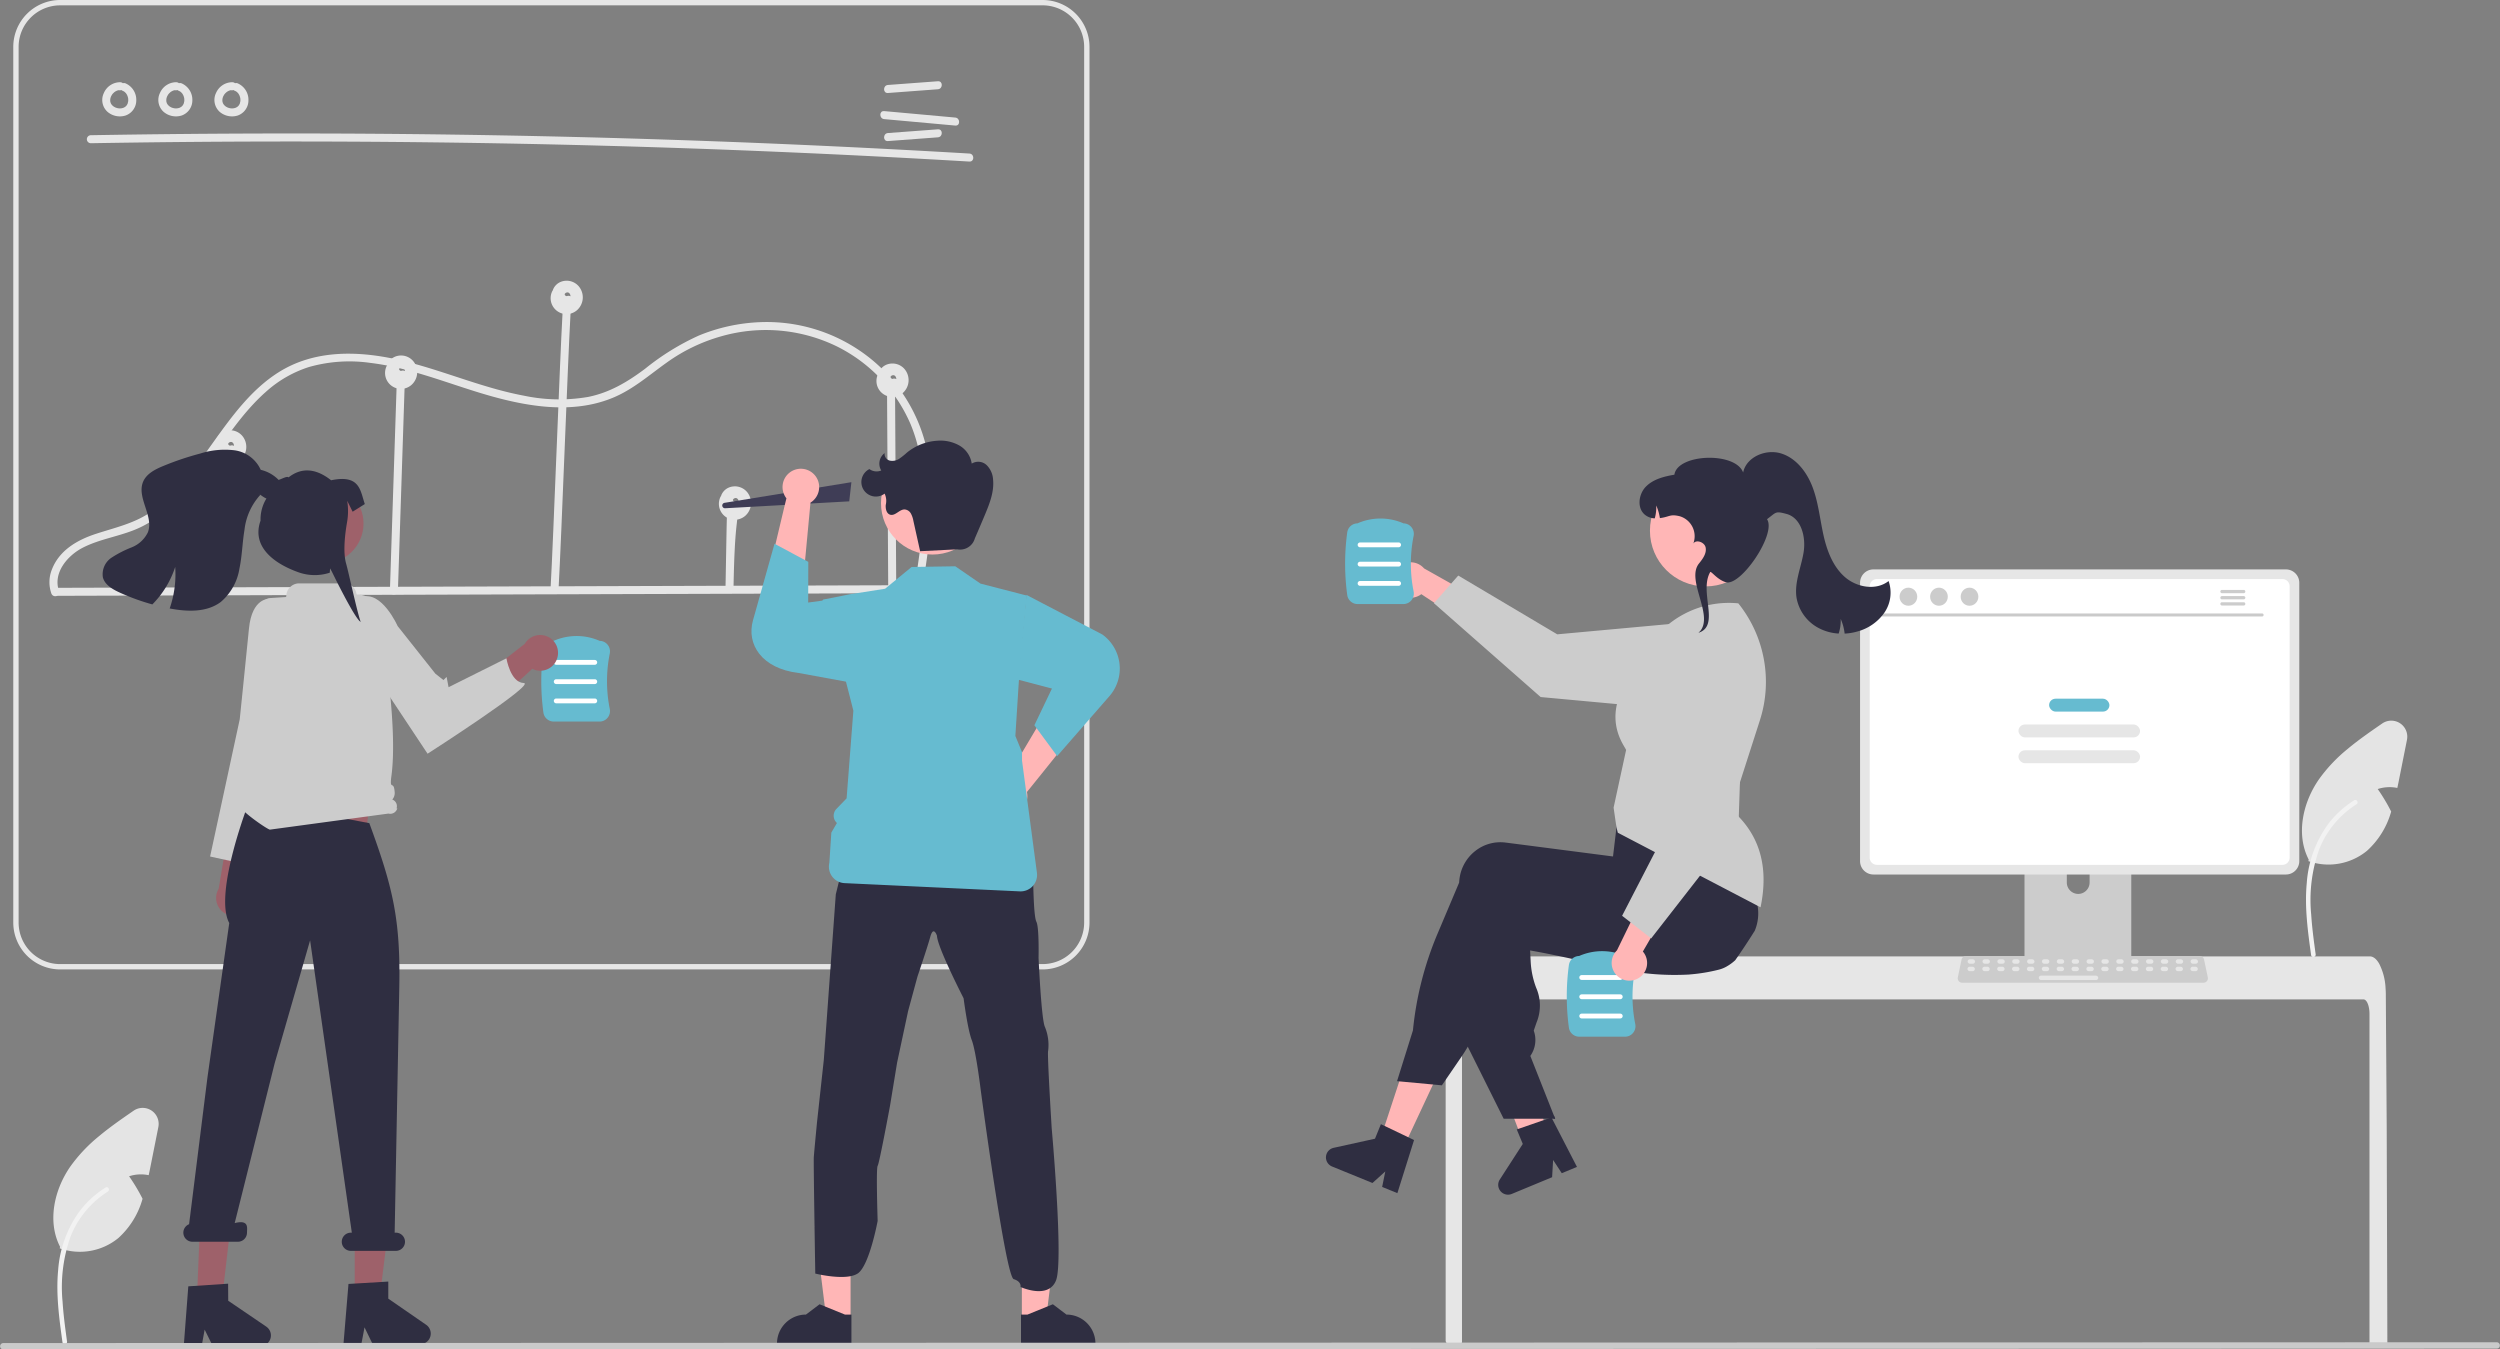 <svg xmlns="http://www.w3.org/2000/svg" width="506.867" height="273.592" viewBox="0 0 506.867 273.592">
  <rect x="0" y="0" width="506.867" height="273.592" fill="#808080" stroke="none"/>
  <g id="undraw_team_collaboration_re_ow29_1_" data-name="undraw_team_collaboration_re_ow29 (1)" transform="translate(0 0)">
    <path id="Tracé_341" data-name="Tracé 341" d="M173.2,616.079l-1.581,7.932c-.119.606-.244,1.224-.379,1.835a7.735,7.735,0,0,0-3.974.222,37.087,37.087,0,0,1,2.729,4.564,16.8,16.8,0,0,1-4.906,7.959,12.3,12.3,0,0,1-11.885,2.09l.07-.314c-2.631-5.106-1.2-11.544,2.068-16.26a31.614,31.614,0,0,1,5.875-6.21c2.209-1.841,4.6-3.492,6.963-5.122a3.243,3.243,0,0,1,5.019,3.3Z" transform="translate(-141.092 -387.583)" fill="#e4e4e4"/>
    <path id="a4b268fa-75d0-4ac1-9d87-14bdca948464-2189" d="M154.461,673.379c-.665-4.848-1.35-9.757-.883-14.656a23.051,23.051,0,0,1,4.445-12.086,20.105,20.105,0,0,1,5.158-4.674c.516-.325.99.492.477.816a19.113,19.113,0,0,0-7.56,9.122,30.6,30.6,0,0,0-1.624,13.2c.172,2.689.535,5.36.9,8.03a.487.487,0,0,1-.33.581.475.475,0,0,1-.582-.33Z" transform="translate(-141.789 -401.194)" fill="#f2f2f2"/>
    <path id="Tracé_342" data-name="Tracé 342" d="M165.222,249.31q34.791-.6,69.59-.174t69.564,1.908q19.511.827,39.006,1.982c1.044.062,1.041-1.563,0-1.624q-34.736-2.055-69.522-3.076t-69.583-.995q-19.529.013-39.055.354a.813.813,0,0,0,0,1.624Z" transform="translate(-146.839 -220.27)" fill="#e6e6e6"/>
    <path id="Tracé_343" data-name="Tracé 343" d="M463.761,230.158,473.9,229.4c1.036-.077,1.044-1.7,0-1.624l-10.142.755C462.725,228.611,462.717,230.236,463.761,230.158Z" transform="translate(-283.736 -211.303)" fill="#e6e6e6"/>
    <path id="Tracé_344" data-name="Tracé 344" d="M463.761,248.158,473.9,247.4c1.036-.077,1.044-1.7,0-1.624l-10.142.755C462.725,246.611,462.717,248.236,463.761,248.158Z" transform="translate(-283.736 -219.557)" fill="#e6e6e6"/>
    <path id="Tracé_345" data-name="Tracé 345" d="M462.354,240.576l14.42,1.31c1.041.095,1.034-1.53,0-1.624l-14.42-1.31C461.313,238.857,461.32,240.482,462.354,240.576Z" transform="translate(-283.092 -216.426)" fill="#e6e6e6"/>
    <path id="Tracé_346" data-name="Tracé 346" d="M173.877,228.141a3.593,3.593,0,0,0-3.321,2.169,3.234,3.234,0,0,0,.744,3.842,3.845,3.845,0,0,0,3.643.74,3.25,3.25,0,0,0,2.178-3.055,3.632,3.632,0,0,0-2.262-3.5.815.815,0,0,0-1,.567.835.835,0,0,0,.567,1c.142.055-.129-.07,0,0,.054.03.11.056.163.088s.089.056.133.085c.152.1-.074-.073.023.016s.167.152.244.238c.029.032.142.122.054.059-.067-.048-.026-.037,0,0s.04.058.06.087a2.9,2.9,0,0,1,.172.3c.012.024.023.048.035.072.023.044.056.056,0,0s-.019-.049,0,0c.012.034.025.067.037.1a3.129,3.129,0,0,1,.1.334c.012.052.021.1.032.157.036.187-.005-.116,0,.023.007.116.016.23.014.346q0,.08-.007.159c0,.026,0,.053-.007.079-.008.127-.009-.047.009-.059a1.5,1.5,0,0,0-.073.334c-.015.05-.032.1-.048.15-.057.174.053-.095-.007.024a2.976,2.976,0,0,1-.166.3c-.026.04-.126.131-.045.068s-.046.049-.075.08-.075.077-.115.113a.922.922,0,0,1-.081.07c-.005,0,.136-.094.06-.046-.1.062-.188.127-.29.181-.012.006-.142.066-.141.069-.006-.022.167-.061.049-.022l-.074.026a2.649,2.649,0,0,1-.33.088c-.026.005-.053.008-.078.014-.084.022.08-.013.085-.01a.708.708,0,0,0-.185.016,3.03,3.03,0,0,1-.346,0l-.08-.006c-.062,0-.107-.048-.025,0,.064.037.058.01,0,0l-.079-.014a3.149,3.149,0,0,1-.338-.083c-.06-.018-.118-.039-.177-.06a.474.474,0,0,1-.075-.029c0-.007.152.073.072.029-.1-.055-.206-.1-.305-.16-.053-.032-.1-.067-.155-.1a.5.5,0,0,1-.064-.046c0-.007.126.108.061.046-.082-.079-.171-.149-.249-.233l-.053-.058-.017-.02q-.066-.081,0,0c.043.013.041.06,0,0l-.045-.065a1.7,1.7,0,0,1-.168-.3s.07.2.02.046c-.01-.028-.02-.056-.03-.085q-.028-.084-.049-.171c-.014-.057-.021-.116-.035-.173-.024-.1.014.075.01.071s-.008-.1-.009-.116c-.007-.127.008-.251.01-.378,0-.1-.008.076-.01.071a.276.276,0,0,1,.015-.086c.015-.067.028-.134.046-.2s.044-.15.071-.224c.01-.028.022-.055.032-.083.034-.1-.068.123-.012.031.077-.127.135-.263.217-.388.019-.03.138-.195.075-.111s.064-.074.088-.1c.1-.111.217-.2.32-.308.061-.063-.043.031-.049.035.032-.023.063-.047.1-.069q.085-.058.173-.11c.067-.039.142-.068.207-.109s-.058.021-.061.023a.606.606,0,0,1,.109-.041c.063-.022.336-.14.394-.1,0,0-.208.017-.042.006.039,0,.078-.006.117-.008.079,0,.158,0,.238,0a.818.818,0,0,0,.812-.812.83.83,0,0,0-.812-.812Z" transform="translate(-149.491 -211.47)" fill="#e6e6e6"/>
    <path id="Tracé_347" data-name="Tracé 347" d="M194.877,228.141a3.593,3.593,0,0,0-3.321,2.169,3.235,3.235,0,0,0,.744,3.842,3.845,3.845,0,0,0,3.643.74,3.25,3.25,0,0,0,2.178-3.055,3.632,3.632,0,0,0-2.262-3.5.815.815,0,0,0-1,.567.835.835,0,0,0,.567,1c.142.055-.129-.07,0,0,.054.03.11.056.163.088s.089.056.133.085c.152.1-.074-.073.023.016s.167.152.244.238c.029.032.142.122.054.059-.067-.048-.026-.037,0,0s.04.058.06.087a2.89,2.89,0,0,1,.172.3c.012.024.023.048.035.072.023.044.056.056,0,0s-.019-.049,0,0c.012.034.025.067.037.1a3.133,3.133,0,0,1,.1.334c.012.052.021.1.032.157.036.187-.005-.116,0,.023.007.116.016.23.014.346q0,.08-.007.159c0,.026,0,.053-.007.079-.008.127-.009-.047.009-.059a1.5,1.5,0,0,0-.073.334c-.015.05-.032.1-.048.15-.057.174.053-.095-.007.024a2.978,2.978,0,0,1-.166.3c-.026.04-.126.131-.045.068s-.046.049-.075.08-.075.077-.115.113a.924.924,0,0,1-.081.07c-.005,0,.136-.094.06-.046-.1.062-.188.127-.29.181-.012.006-.142.066-.141.069-.006-.022.167-.061.049-.022l-.074.026a2.649,2.649,0,0,1-.33.088c-.026.005-.053.008-.078.014-.084.022.08-.013.085-.01a.708.708,0,0,0-.185.016,3.029,3.029,0,0,1-.346,0l-.08-.006c-.062,0-.107-.048-.025,0,.064.037.058.01,0,0l-.079-.014a3.15,3.15,0,0,1-.338-.083c-.06-.018-.118-.039-.177-.06a.473.473,0,0,1-.075-.029c0-.007.152.073.072.029-.1-.055-.206-.1-.305-.16-.053-.032-.1-.067-.155-.1a.5.5,0,0,1-.064-.046c0-.007.126.108.061.046-.082-.079-.171-.149-.249-.233l-.053-.058-.017-.02q-.066-.081,0,0c.043.013.041.06,0,0l-.045-.065a1.7,1.7,0,0,1-.168-.3s.07.2.02.046c-.01-.028-.02-.056-.03-.085q-.028-.084-.049-.171c-.014-.057-.021-.116-.035-.173-.024-.1.014.075.01.071s-.008-.1-.009-.116c-.006-.127.008-.251.01-.378,0-.1-.008.076-.01.071a.275.275,0,0,1,.015-.086c.015-.067.028-.134.046-.2s.044-.15.071-.224c.01-.028.022-.055.032-.083.034-.1-.068.123-.012.031.077-.127.135-.263.217-.388.019-.03.138-.195.075-.111s.064-.074.088-.1c.1-.111.217-.2.32-.308.061-.063-.043.031-.049.035.032-.023.063-.047.1-.069q.085-.058.173-.11c.067-.039.142-.068.207-.109s-.058.021-.061.023a.606.606,0,0,1,.109-.041c.063-.022.336-.14.394-.1,0,0-.208.017-.042.006.039,0,.078-.006.117-.008.079,0,.158,0,.238,0a.818.818,0,0,0,.812-.812.83.83,0,0,0-.812-.812Z" transform="translate(-159.121 -211.47)" fill="#e6e6e6"/>
    <path id="Tracé_348" data-name="Tracé 348" d="M215.877,228.141a3.593,3.593,0,0,0-3.321,2.169,3.235,3.235,0,0,0,.744,3.842,3.845,3.845,0,0,0,3.643.74,3.25,3.25,0,0,0,2.178-3.055,3.632,3.632,0,0,0-2.262-3.5.815.815,0,0,0-1,.567.835.835,0,0,0,.567,1c.142.055-.129-.07,0,0,.054.03.11.056.163.088s.089.056.133.085c.152.1-.074-.073.023.016s.167.152.244.238c.029.032.142.122.054.059-.067-.048-.026-.037,0,0s.04.058.06.087a2.9,2.9,0,0,1,.172.3c.012.024.023.048.035.072.023.044.056.056,0,0s-.019-.049,0,0c.012.034.025.067.037.1a3.133,3.133,0,0,1,.1.334c.012.052.021.1.032.157.036.187-.005-.116,0,.023.007.116.016.23.014.346q0,.08-.007.159c0,.026,0,.053-.007.079-.008.127-.009-.047.009-.059a1.5,1.5,0,0,0-.073.334c-.015.05-.032.1-.048.15-.056.174.053-.095-.007.024a2.975,2.975,0,0,1-.166.3c-.026.04-.126.131-.045.068s-.046.049-.075.08-.075.077-.115.113a.922.922,0,0,1-.081.07c-.005,0,.136-.094.06-.046-.1.062-.188.127-.29.181-.012.006-.142.066-.141.069-.006-.022.167-.061.049-.022l-.074.026a2.648,2.648,0,0,1-.33.088c-.026.005-.053.008-.078.014-.084.022.08-.013.085-.01a.709.709,0,0,0-.185.016,3.029,3.029,0,0,1-.346,0l-.08-.006c-.062,0-.107-.048-.025,0,.064.037.058.01,0,0l-.079-.014a3.149,3.149,0,0,1-.338-.083c-.06-.018-.118-.039-.177-.06a.473.473,0,0,1-.075-.029c0-.007.152.073.072.029-.1-.055-.206-.1-.305-.16-.053-.032-.1-.067-.155-.1a.5.5,0,0,1-.064-.046c0-.007.126.108.061.046-.082-.079-.171-.149-.249-.233l-.053-.058-.017-.02q-.066-.081,0,0c.043.013.041.06,0,0l-.045-.065a1.7,1.7,0,0,1-.168-.3s.07.2.02.046c-.01-.028-.02-.056-.03-.085q-.028-.084-.049-.171c-.014-.057-.021-.116-.035-.173-.024-.1.014.075.01.071s-.008-.1-.009-.116c-.007-.127.008-.251.01-.378,0-.1-.008.076-.01.071a.276.276,0,0,1,.015-.086c.015-.067.028-.134.046-.2s.044-.15.071-.224c.01-.028.022-.055.032-.083.034-.1-.068.123-.012.031.077-.127.135-.263.217-.388.019-.03.138-.195.075-.111s.064-.074.088-.1c.1-.111.217-.2.32-.308.061-.063-.043.031-.049.035.032-.023.063-.047.1-.069q.085-.058.173-.11c.067-.039.142-.068.207-.109s-.058.021-.061.023a.605.605,0,0,1,.109-.041c.063-.022.336-.14.394-.1,0,0-.208.017-.042.006.039,0,.078-.006.117-.008.079,0,.158,0,.238,0a.818.818,0,0,0,.812-.812.83.83,0,0,0-.812-.812Z" transform="translate(-168.75 -211.47)" fill="#e6e6e6"/>
    <path id="Tracé_349" data-name="Tracé 349" d="M345.6,393.9h-199.2a9.511,9.511,0,0,1-9.5-9.5V206.853a9.512,9.512,0,0,1,9.5-9.5H345.6a9.512,9.512,0,0,1,9.5,9.5V384.4A9.511,9.511,0,0,1,345.6,393.9Zm-199.2-195.463a8.428,8.428,0,0,0-8.418,8.418V384.4a8.428,8.428,0,0,0,8.418,8.418H345.6a8.428,8.428,0,0,0,8.418-8.418V206.853a8.428,8.428,0,0,0-8.418-8.418Z" transform="translate(-134.208 -197.352)" fill="#e6e6e6"/>
    <path id="Tracé_350" data-name="Tracé 350" d="M153.166,418.621l70.052-.213,69.695-.212,39.315-.12a.813.813,0,0,0,0-1.624l-70.052.213-69.695.212-39.315.12a.813.813,0,0,0,0,1.624Z" transform="translate(-141.31 -297.821)" fill="#e6e6e6"/>
    <path id="Tracé_351" data-name="Tracé 351" d="M217.725,395.7l.433-25.576a.813.813,0,0,0-1.624,0L216.1,395.7A.813.813,0,0,0,217.725,395.7Z" transform="translate(-170.529 -276.217)" fill="#e6e6e6"/>
    <path id="Tracé_352" data-name="Tracé 352" d="M279.56,382.868l1.056-32.148.3-9.185c.034-1.046-1.59-1.044-1.624,0l-1.056,32.148-.3,9.185C277.9,383.914,279.525,383.912,279.56,382.868Z" transform="translate(-198.883 -263.108)" fill="#e6e6e6"/>
    <path id="Tracé_353" data-name="Tracé 353" d="M340.527,313.391c-.637,11.387-1.815,44.973-2.452,56.359-.058,1.044,1.566,1.041,1.624,0,.637-11.387,1.815-44.973,2.452-56.359C342.209,312.346,340.585,312.35,340.527,313.391Z" transform="translate(-226.46 -250.203)" fill="#e6e6e6"/>
    <path id="Tracé_354" data-name="Tracé 354" d="M403.807,390.694l-.2,10.944a.813.813,0,0,0,1.624,0c.235-12.926.838-12.5.9-16.153a.813.813,0,0,0-1.624,0S404.042,377.768,403.807,390.694Z" transform="translate(-256.51 -282.573)" fill="#e6e6e6"/>
    <path id="Tracé_355" data-name="Tracé 355" d="M464.088,343.276l.184,30.7.053,8.792a.813.813,0,0,0,1.624,0l-.184-30.7-.053-8.792a.813.813,0,0,0-1.624,0Z" transform="translate(-284.243 -263.906)" fill="#e6e6e6"/>
    <path id="Tracé_356" data-name="Tracé 356" d="M152.415,372.532c-1.345-3.695,1.686-7.248,4.8-8.845,3.731-1.913,8.023-2.347,11.794-4.191,5.621-2.749,9.716-7.684,13.359-12.623,3.75-5.084,7.181-10.54,11.946-14.764a23.928,23.928,0,0,1,8.7-5.035,29.985,29.985,0,0,1,12.568-.844c8.673,1.056,16.713,4.638,25.082,6.915,7.89,2.147,16.583,3.354,24.328.016,3.935-1.7,7.152-4.54,10.608-7a35.355,35.355,0,0,1,11.05-5.33,32.86,32.86,0,0,1,23.5,2.07,31.535,31.535,0,0,1,14.874,15.7c3.431,8.2,2.984,17.357,1.864,25.984-.29,2.23-.635,4.453-.983,6.674-.16,1.023,1.4,1.463,1.566.432,1.4-8.9,2.787-18.075,1.051-27.027a32.734,32.734,0,0,0-12.091-19.7,33.593,33.593,0,0,0-22.151-6.991,36.319,36.319,0,0,0-12.169,2.706,50.324,50.324,0,0,0-10.874,6.716c-3.553,2.664-7.215,4.868-11.626,5.737a34.636,34.636,0,0,1-12.988-.269c-8.789-1.642-16.981-5.406-25.7-7.335-8.074-1.787-16.786-1.966-24.016,2.6-5.561,3.509-9.491,8.956-13.263,14.215-3.738,5.214-7.524,10.789-12.991,14.35-3.335,2.173-7.083,2.974-10.813,4.2s-7.33,3.291-8.855,7.123a6.927,6.927,0,0,0-.142,4.957c.355.975,1.925.554,1.566-.432Z" transform="translate(-140.428 -252.645)" fill="#e6e6e6"/>
    <path id="Tracé_357" data-name="Tracé 357" d="M86.169,166.9h0Z" transform="translate(-39.512 -76.534)" fill="#e6e6e6"/>
    <path id="Tracé_358" data-name="Tracé 358" d="M218.178,360.108a3.228,3.228,0,0,0-3.911-1.447,2.841,2.841,0,0,0-1.618,1.507c-.031.074-.049.151-.075.227-.035.057-.077.108-.109.168a3.226,3.226,0,0,0,5.031,3.854A3.474,3.474,0,0,0,218.178,360.108Zm-2.034,1.379C216.15,361.528,216.148,361.566,216.144,361.487Zm-.207-.47Zm-.911.366C215.013,361.365,215.012,361.361,215.025,361.383Zm.216.183C215.293,361.584,215.273,361.58,215.242,361.566Zm.1.046.021-.01a.027.027,0,0,1-.015,0h0l.017,0h0l-.01,0c.008,0,.009,0,.01,0,.1-.044.031-.023-.025-.006h0a.368.368,0,0,0-.111-.036l-.011-.006c-.031-.022-.188-.145-.042-.016-.032-.028-.063-.056-.093-.086a.427.427,0,0,1-.048-.059q-.029-.049-.056-.1l0-.018c0-.015,0-.021-.006-.03s0-.019,0-.029a.35.35,0,0,0,.021-.091l.006-.008c.023-.033.044-.07.066-.1-.118.179.046-.02.058-.045,0,0,0,0,0,0l.009,0c.036-.021.071-.045.108-.066s.218-.074.038-.022c.041-.012.08-.026.122-.037l.1-.016.059,0,.04,0c-.03,0,.1.033.142.039l.016.013c.033.024.074.046.109.069-.157-.1,0,.008.032.038s.034.037.051.056a.437.437,0,0,1,.042.057c.026.047.053.095.08.141l.008.012a.042.042,0,0,0,0,0,1.282,1.282,0,0,0,.062.221.18.18,0,0,1,0,.018c0,.041.006.082.006.124v.008A.89.89,0,0,0,215.338,361.612Z" transform="translate(-168.704 -271.231)" fill="#e6e6e6"/>
    <path id="Tracé_359" data-name="Tracé 359" d="M218.114,364.255s0,0,0,0Z" transform="translate(-171.452 -273.886)" fill="#e6e6e6"/>
    <path id="Tracé_360" data-name="Tracé 360" d="M218.113,364.255h0Z" transform="translate(-171.452 -273.885)" fill="#e6e6e6"/>
    <path id="Tracé_361" data-name="Tracé 361" d="M218.112,364.257h0Z" transform="translate(-171.45 -273.886)" fill="#e6e6e6"/>
    <path id="Tracé_362" data-name="Tracé 362" d="M86.177,166.9Z" transform="translate(-39.517 -76.533)" fill="#e6e6e6"/>
    <path id="Tracé_363" data-name="Tracé 363" d="M150.169,138.9h0Z" transform="translate(-68.859 -63.695)" fill="#e6e6e6"/>
    <path id="Tracé_364" data-name="Tracé 364" d="M282.178,332.108a3.228,3.228,0,0,0-3.911-1.447,2.841,2.841,0,0,0-1.618,1.507c-.031.074-.049.151-.075.227-.035.057-.077.108-.109.168a3.226,3.226,0,0,0,5.031,3.854A3.474,3.474,0,0,0,282.178,332.108Zm-2.034,1.379C280.15,333.528,280.148,333.566,280.144,333.487Zm-.207-.47Zm-.911.367C279.013,333.365,279.012,333.361,279.025,333.383Zm.216.183C279.293,333.584,279.273,333.58,279.241,333.566Zm.1.046.021-.01a.027.027,0,0,1-.015,0h0l.017,0h0l-.01,0c.008,0,.009,0,.01,0,.1-.044.031-.023-.025-.006h0a.37.37,0,0,0-.111-.036l-.011-.006c-.031-.022-.188-.145-.042-.016-.032-.028-.063-.056-.093-.086a.422.422,0,0,1-.048-.059q-.029-.049-.056-.1l0-.018c0-.015,0-.021-.006-.03s0-.019,0-.029a.35.35,0,0,0,.021-.091l.006-.008c.023-.033.044-.071.066-.1-.118.179.046-.02.058-.045,0,0,0,0,0,0l.009,0c.036-.022.071-.045.108-.066s.218-.074.038-.022c.041-.012.08-.026.122-.037l.1-.016.059,0,.04,0c-.03,0,.1.033.142.039l.016.013c.033.024.074.046.109.069-.157-.1,0,.008.032.038s.035.037.051.056a.435.435,0,0,1,.042.057c.026.047.053.095.08.141l.008.012s0,0,0,0a1.29,1.29,0,0,0,.062.221.179.179,0,0,1,0,.018c0,.041.006.082.006.124v.008A.889.889,0,0,0,279.338,333.612Z" transform="translate(-198.052 -258.392)" fill="#e6e6e6"/>
    <path id="Tracé_365" data-name="Tracé 365" d="M282.112,336.257h0Z" transform="translate(-200.797 -261.047)" fill="#e6e6e6"/>
    <path id="Tracé_366" data-name="Tracé 366" d="M150.177,138.9Z" transform="translate(-68.864 -63.694)" fill="#e6e6e6"/>
    <path id="Tracé_367" data-name="Tracé 367" d="M282.114,336.255s0,0,0,0Z" transform="translate(-200.799 -261.046)" fill="#e6e6e6"/>
    <path id="Tracé_368" data-name="Tracé 368" d="M282.113,336.255h0Z" transform="translate(-200.799 -261.046)" fill="#e6e6e6"/>
    <path id="Tracé_369" data-name="Tracé 369" d="M212.177,152.9Z" transform="translate(-97.294 -70.113)" fill="#e6e6e6"/>
    <path id="Tracé_370" data-name="Tracé 370" d="M344.178,304.108a3.228,3.228,0,0,0-3.911-1.447,2.841,2.841,0,0,0-1.618,1.507c-.031.074-.049.151-.075.227-.035.057-.078.108-.109.168a3.226,3.226,0,0,0,5.031,3.854A3.474,3.474,0,0,0,344.178,304.108Zm-2.034,1.379C342.15,305.528,342.148,305.566,342.144,305.487Zm-.207-.47Zm-.911.367C341.013,305.365,341.012,305.361,341.025,305.383Zm.216.183C341.293,305.584,341.273,305.58,341.241,305.566Zm.1.046.021-.01a.027.027,0,0,1-.015,0h0l.017,0h0l-.01,0c.008,0,.009,0,.01,0,.1-.044.031-.023-.025-.006h0a.369.369,0,0,0-.111-.036l-.011-.006c-.031-.022-.188-.145-.043-.016-.032-.028-.063-.056-.093-.086a.421.421,0,0,1-.048-.059q-.029-.049-.056-.1l0-.018c0-.015,0-.021-.006-.03s0-.019,0-.029a.351.351,0,0,0,.021-.091l.006-.008c.023-.033.044-.071.066-.1-.118.179.046-.02.058-.045,0,0,0,0,0,0l.009,0c.036-.022.071-.045.108-.066s.218-.074.038-.022c.041-.012.08-.026.122-.037l.1-.016.059,0,.04,0c-.03,0,.1.033.142.039l.016.013c.033.024.074.046.109.069-.157-.1,0,.008.032.038s.034.037.051.056a.437.437,0,0,1,.042.057c.026.047.053.095.08.141l.008.012a.034.034,0,0,0,0,0,1.282,1.282,0,0,0,.062.221.185.185,0,0,1,0,.018c0,.041.006.082.006.124v.008a.889.889,0,0,0-.811-.006Z" transform="translate(-226.482 -245.552)" fill="#e6e6e6"/>
    <path id="Tracé_371" data-name="Tracé 371" d="M212.169,152.9h0Z" transform="translate(-97.289 -70.115)" fill="#e6e6e6"/>
    <path id="Tracé_372" data-name="Tracé 372" d="M344.113,350.255h0Z" transform="translate(-229.229 -267.466)" fill="#e6e6e6"/>
    <path id="Tracé_373" data-name="Tracé 373" d="M344.112,350.257h0Z" transform="translate(-229.227 -267.467)" fill="#e6e6e6"/>
    <path id="Tracé_374" data-name="Tracé 374" d="M344.114,350.255s0,0,0,0Z" transform="translate(-229.229 -267.466)" fill="#e6e6e6"/>
    <path id="Tracé_375" data-name="Tracé 375" d="M407.178,381.108a3.228,3.228,0,0,0-3.911-1.447,2.841,2.841,0,0,0-1.618,1.507c-.031.074-.049.151-.075.227-.035.057-.077.108-.109.168a3.226,3.226,0,0,0,5.03,3.854,3.474,3.474,0,0,0,.683-4.308Zm-2.034,1.379C405.15,382.528,405.148,382.566,405.144,382.487Zm-.207-.47Zm-.911.367C404.013,382.365,404.012,382.361,404.025,382.383Zm.216.183C404.293,382.584,404.273,382.58,404.242,382.566Zm.1.046.021-.01a.026.026,0,0,1-.015,0h0l.017,0h0l-.01,0c.008,0,.009,0,.01,0,.1-.044.031-.023-.025-.006h0a.37.37,0,0,0-.111-.036l-.011-.006c-.031-.022-.188-.145-.042-.016-.032-.028-.063-.056-.093-.086a.43.43,0,0,1-.048-.059q-.029-.049-.056-.1l0-.018c0-.015,0-.021-.006-.03s0-.019,0-.029a.349.349,0,0,0,.021-.091l.006-.008c.023-.033.044-.071.066-.1-.118.179.046-.02.058-.045,0,0,0,0,0,0l.009,0c.036-.021.071-.045.108-.066s.218-.074.038-.022c.041-.012.08-.026.122-.037l.1-.016.06,0,.04,0c-.03,0,.1.033.142.039l.016.013c.033.024.074.046.109.069-.157-.1,0,.008.032.038s.034.037.051.056a.437.437,0,0,1,.042.057c.026.047.053.095.08.141l.007.012s0,0,0,0a1.283,1.283,0,0,0,.062.221.186.186,0,0,1,0,.018c0,.041.006.082.006.124v.008A.89.89,0,0,0,404.338,382.612Z" transform="translate(-255.371 -280.861)" fill="#e6e6e6"/>
    <path id="Tracé_376" data-name="Tracé 376" d="M275.169,121.9h0Z" transform="translate(-126.178 -55.9)" fill="#e6e6e6"/>
    <path id="Tracé_377" data-name="Tracé 377" d="M407.113,319.255h0Z" transform="translate(-258.118 -253.251)" fill="#e6e6e6"/>
    <path id="Tracé_378" data-name="Tracé 378" d="M407.112,319.257h0Z" transform="translate(-258.116 -253.252)" fill="#e6e6e6"/>
    <path id="Tracé_379" data-name="Tracé 379" d="M407.114,319.255s0,0,0,0Z" transform="translate(-258.118 -253.251)" fill="#e6e6e6"/>
    <path id="Tracé_380" data-name="Tracé 380" d="M275.177,121.9Z" transform="translate(-126.183 -55.898)" fill="#e6e6e6"/>
    <path id="Tracé_381" data-name="Tracé 381" d="M466.113,339.255h0Z" transform="translate(-285.172 -262.422)" fill="#e6e6e6"/>
    <path id="Tracé_382" data-name="Tracé 382" d="M466.178,335.108a3.228,3.228,0,0,0-3.911-1.448,2.841,2.841,0,0,0-1.618,1.507c-.031.074-.049.151-.075.227-.035.057-.078.108-.109.168a3.226,3.226,0,0,0,5.031,3.854A3.474,3.474,0,0,0,466.178,335.108Zm-2.034,1.379C464.15,336.528,464.148,336.566,464.144,336.487Zm-.207-.47Zm-.911.366C463.013,336.365,463.012,336.361,463.025,336.383Zm.216.183C463.293,336.584,463.273,336.58,463.241,336.566Zm.1.046.021-.01a.027.027,0,0,1-.015,0h0l.017,0h0l-.01,0c.008,0,.009,0,.01,0,.1-.044.031-.023-.025-.006h0a.369.369,0,0,0-.111-.036l-.011-.006c-.031-.022-.188-.145-.042-.016-.032-.028-.063-.056-.093-.086a.43.43,0,0,1-.048-.059q-.029-.049-.056-.1l0-.018c0-.015,0-.021-.006-.03s0-.019,0-.029a.35.35,0,0,0,.021-.091l.006-.008c.023-.033.044-.07.066-.1-.118.179.046-.02.058-.045,0,0,0,0,0,0l.009,0c.036-.021.071-.045.108-.066s.218-.074.038-.022c.041-.012.08-.026.122-.037l.1-.016.06,0,.04,0c-.03,0,.1.033.142.039l.016.013c.033.024.074.046.109.069-.157-.1,0,.008.032.038s.034.037.051.056a.434.434,0,0,1,.042.057c.026.047.053.095.08.141l.008.012a.04.04,0,0,0,0,0,1.279,1.279,0,0,0,.062.221.167.167,0,0,1,0,.018c0,.041.006.082.006.124v.008A.89.89,0,0,0,463.338,336.612Z" transform="translate(-282.425 -259.767)" fill="#e6e6e6"/>
    <path id="Tracé_383" data-name="Tracé 383" d="M334.169,141.9h0Z" transform="translate(-153.233 -65.071)" fill="#e6e6e6"/>
    <path id="Tracé_384" data-name="Tracé 384" d="M334.177,141.9Z" transform="translate(-153.237 -65.069)" fill="#e6e6e6"/>
    <path id="Tracé_385" data-name="Tracé 385" d="M466.114,339.255s0,0,0,0Z" transform="translate(-285.173 -262.422)" fill="#e6e6e6"/>
    <path id="Tracé_386" data-name="Tracé 386" d="M466.112,339.257h0Z" transform="translate(-285.171 -262.423)" fill="#e6e6e6"/>
    <path id="Tracé_387" data-name="Tracé 387" d="M428.12,381.791l-25.176,1.4a.555.555,0,0,1-.12-1.1l25.732-4.187Z" transform="translate(-255.938 -280.143)" fill="#3f3d56"/>
    <path id="Tracé_388" data-name="Tracé 388" d="M506.23,475.084l9.487-15.961,7.012,3.312s-12.083,15.091-12.468,15.525a3.713,3.713,0,1,1-4.032-2.876Z" transform="translate(-302.053 -317.387)" fill="#ffb6b6"/>
    <path id="Tracé_389" data-name="Tracé 389" d="M514.849,420.126l15.37,8.019a8.509,8.509,0,0,1,1.44,12.5l-10.6,12.155-4.616-6.255,3.558-7.439-6.889-1.817Z" transform="translate(-306.726 -299.505)" fill="#66bbd0"/>
    <path id="Tracé_390" data-name="Tracé 390" d="M427.386,379.747l-1.731,18.487-7.755.013s4.449-18.813,4.611-19.37a3.713,3.713,0,1,1,4.875.871Z" transform="translate(-263.064 -277.839)" fill="#ffb6b6"/>
    <path id="Tracé_391" data-name="Tracé 391" d="M440.721,430.431l-17.849-3.273c-7.516-.9-10.6-5.849-9.244-10.673l4.364-15.523,6.852,3.673-.026,8.246,9.591-1.311Z" transform="translate(-260.963 -290.717)" fill="#66bbd0"/>
    <path id="Tracé_392" data-name="Tracé 392" d="M312.367,477.96H307.46l-2.335-18.93h7.243Z" transform="translate(-139.915 -210.489)" fill="#ffb6b6"/>
    <path id="Tracé_393" data-name="Tracé 393" d="M437.973,693.892H422.881V693.7a5.874,5.874,0,0,1,5.874-5.874h0l2.757-2.091,5.144,2.092h1.317Z" transform="translate(-265.348 -421.3)" fill="#2f2e41"/>
    <path id="Tracé_394" data-name="Tracé 394" d="M382.635,477.96h4.908l2.335-18.93h-7.243Z" transform="translate(-175.457 -210.489)" fill="#ffb6b6"/>
    <path id="Tracé_395" data-name="Tracé 395" d="M514.251,693.892h15.092V693.7a5.874,5.874,0,0,0-5.874-5.874h0l-2.757-2.091-5.143,2.092H514.25Z" transform="translate(-307.246 -421.3)" fill="#2f2e41"/>
    <path id="Tracé_396" data-name="Tracé 396" d="M436.653,578.072c.072-1.08.649-7.054.649-7.054l1.38-12.669,2.433-33.582,2.169-8.827,10.735,4.182,8.71-4.176,10.353,3.31,8.061,3.023s.014,1.294.076,2.857c.083,2.046.228,4.555.573,5.208.576,1.153.431,7.34.431,7.34s.573,12.589,1.294,13.97a9.587,9.587,0,0,1,.649,4.831c-.217.576.721,15.7.721,15.7s2.409,26.755.9,30.789-7.223,1.392-7.223,1.392.276-1.077-1.38-1.584-6.7-38.444-6.7-38.444-.939-7.779-1.8-10.008-1.657-8.493-1.657-8.493-5.328-10.367-5.4-12.672c0,0-.7-2.157-1.356.217s-2.6,8.061-2.6,8.061l-1.895,6.985-2.229,10.436-1.443,8.786s-2.16,11.661-2.505,12.165,0,11.157,0,11.157-1.67,9.073-4.031,10.657-8.614.025-8.614.025S436.58,579.152,436.653,578.072Z" transform="translate(-271.659 -343.441)" fill="#2f2e41"/>
    <path id="Tracé_397" data-name="Tracé 397" d="M445.686,438.683l-1.372,17.769-2.061,2.133a1.987,1.987,0,0,0,.1,2.862h0l-1.135,1.947-.4,6.135a3.334,3.334,0,0,0,3.086,4.109l35.536,1.67a3.334,3.334,0,0,0,3.462-3.77l-3.022-22.748v-1.7L478.53,443.8l.7-11,1.617-17.466-9.4-2.428-5.1-3.507-8.855.141-5.373,4.413-7.164,1.122-5.418,1.077-.69,1.5,1.38-.3,5,19.514Z" transform="translate(-272.668 -294.586)" fill="#66bbd0"/>
    <circle id="Ellipse_62" data-name="Ellipse 62" cx="10.432" cy="10.432" r="10.432" transform="translate(178.62 91.568)" fill="#ffb6b6"/>
    <path id="Tracé_398" data-name="Tracé 398" d="M466.365,384.762l7.537-.384a3.109,3.109,0,0,0,3.576-2.218c.7-1.619,1.394-3.237,2.073-4.863.939-2.249,1.862-4.624,1.622-7.049a4.486,4.486,0,0,0-1.3-2.941,2.49,2.49,0,0,0-3.027-.307,5.118,5.118,0,0,0-2.54-3.689,7.843,7.843,0,0,0-4.474-.948,10.8,10.8,0,0,0-6.149,2.423,13.347,13.347,0,0,1-1.569,1.243,2.463,2.463,0,0,1-1.914.354,1.386,1.386,0,0,1-1.017-1.51,2.666,2.666,0,0,0-.682,3.519,2.46,2.46,0,0,1-2.4-.284,2.939,2.939,0,1,0,3.082,4.975,3.453,3.453,0,0,1,.227,2.3c-.06.785.151,1.761.908,1.977,1.023.293,1.852-1.084,2.916-1.07a1.6,1.6,0,0,1,1.269.818,4.724,4.724,0,0,1,.508,1.483l1.362,6.131" transform="translate(-279.829 -273.004)" fill="#2f2e41"/>
    <path id="Tracé_399" data-name="Tracé 399" d="M860.562,567.119c0-1.615-.542-2.926-1.208-2.929H677.781c-.669,0-1.208,1.314-1.211,2.929v66.5a.6.6,0,0,1-.545.6q-.731.07-1.462.131c-.012,0-.024,0-.036,0-.265.024-.53.042-.8.063h0q-.2-.378-.4-.763a.606.606,0,0,1-.069-.28v-70.05c0-.446.018-.9.048-1.338a17.135,17.135,0,0,1,.226-1.814c.509-2.8,1.661-4.7,2.969-4.7H860.634a1.412,1.412,0,0,1,.555.117,2.161,2.161,0,0,1,.684.479,4.237,4.237,0,0,1,.672.919,12.1,12.1,0,0,1,1.269,4.8c0,.018,0,.036,0,.054.042.488.063.986.06,1.483l.042,6.458.027,3.852.081,12.085.03,4.292.133,44.06h0a.6.6,0,0,1-.6.6h-2.423a.6.6,0,0,1-.6-.6Z" transform="translate(-380.157 -361.565)" fill="#e6e6e6"/>
    <path id="Tracé_400" data-name="Tracé 400" d="M910.615,499.652H891.051a1.044,1.044,0,0,0-1.042,1.045V531.6h21.652V500.7a1.044,1.044,0,0,0-1.045-1.045ZM900.9,517.213a2.321,2.321,0,0,1-2.31-2.31v-3.565a2.31,2.31,0,0,1,4.621,0V514.9A2.321,2.321,0,0,1,900.9,517.213Z" transform="translate(-479.55 -335.972)" fill="#ccc"/>
    <path id="Tracé_401" data-name="Tracé 401" d="M889.884,556.837v2.982a.584.584,0,0,0,.583.583h20.621a.586.586,0,0,0,.583-.583v-2.982Z" transform="translate(-479.493 -362.194)" fill="#3f3d56"/>
    <path id="Tracé_402" data-name="Tracé 402" d="M914.779,410.571H831.148a2.715,2.715,0,0,0-2.711,2.711v56.435a2.713,2.713,0,0,0,2.711,2.71h83.632a2.713,2.713,0,0,0,2.71-2.71V413.281a2.715,2.715,0,0,0-2.71-2.71Z" transform="translate(-451.316 -295.124)" fill="#e6e6e6"/>
    <path id="Tracé_403" data-name="Tracé 403" d="M915.741,414.186H833.506a1.453,1.453,0,0,0-1.45,1.453v55.036a1.452,1.452,0,0,0,1.449,1.45h82.235a1.452,1.452,0,0,0,1.45-1.45V415.639a1.453,1.453,0,0,0-1.449-1.453Z" transform="translate(-452.976 -296.782)" fill="#fff"/>
    <path id="Tracé_404" data-name="Tracé 404" d="M914.833,560.759H865.908a.9.9,0,0,1-.881-1.085l.759-3.606a.9.9,0,0,1,.88-.715h47.407a.9.9,0,0,1,.881.715l.759,3.606a.9.9,0,0,1-.881,1.085Z" transform="translate(-468.086 -361.514)" fill="#ccc"/>
    <rect id="Rectangle_87" data-name="Rectangle 87" width="1.507" height="0.904" rx="0.452" transform="translate(398.928 194.489)" fill="#e6e6e6"/>
    <rect id="Rectangle_88" data-name="Rectangle 88" width="1.507" height="0.904" rx="0.452" transform="translate(401.942 194.489)" fill="#e6e6e6"/>
    <rect id="Rectangle_89" data-name="Rectangle 89" width="1.507" height="0.904" rx="0.452" transform="translate(404.956 194.489)" fill="#e6e6e6"/>
    <rect id="Rectangle_90" data-name="Rectangle 90" width="1.507" height="0.904" rx="0.452" transform="translate(407.969 194.489)" fill="#e6e6e6"/>
    <rect id="Rectangle_91" data-name="Rectangle 91" width="1.507" height="0.904" rx="0.452" transform="translate(410.983 194.489)" fill="#e6e6e6"/>
    <rect id="Rectangle_92" data-name="Rectangle 92" width="1.507" height="0.904" rx="0.452" transform="translate(413.997 194.489)" fill="#e6e6e6"/>
    <rect id="Rectangle_93" data-name="Rectangle 93" width="1.507" height="0.904" rx="0.452" transform="translate(417.01 194.489)" fill="#e6e6e6"/>
    <rect id="Rectangle_94" data-name="Rectangle 94" width="1.507" height="0.904" rx="0.452" transform="translate(420.024 194.489)" fill="#e6e6e6"/>
    <rect id="Rectangle_95" data-name="Rectangle 95" width="1.507" height="0.904" rx="0.452" transform="translate(423.038 194.489)" fill="#e6e6e6"/>
    <rect id="Rectangle_96" data-name="Rectangle 96" width="1.507" height="0.904" rx="0.452" transform="translate(426.052 194.489)" fill="#e6e6e6"/>
    <rect id="Rectangle_97" data-name="Rectangle 97" width="1.507" height="0.904" rx="0.452" transform="translate(429.065 194.489)" fill="#e6e6e6"/>
    <rect id="Rectangle_98" data-name="Rectangle 98" width="1.507" height="0.904" rx="0.452" transform="translate(432.079 194.489)" fill="#e6e6e6"/>
    <rect id="Rectangle_99" data-name="Rectangle 99" width="1.507" height="0.904" rx="0.452" transform="translate(435.093 194.489)" fill="#e6e6e6"/>
    <rect id="Rectangle_100" data-name="Rectangle 100" width="1.507" height="0.904" rx="0.452" transform="translate(438.106 194.489)" fill="#e6e6e6"/>
    <rect id="Rectangle_101" data-name="Rectangle 101" width="1.507" height="0.904" rx="0.452" transform="translate(441.12 194.489)" fill="#e6e6e6"/>
    <rect id="Rectangle_102" data-name="Rectangle 102" width="1.507" height="0.904" rx="0.452" transform="translate(444.134 194.489)" fill="#e6e6e6"/>
    <rect id="Rectangle_103" data-name="Rectangle 103" width="1.507" height="0.904" rx="0.452" transform="translate(398.893 195.996)" fill="#e6e6e6"/>
    <rect id="Rectangle_104" data-name="Rectangle 104" width="1.507" height="0.904" rx="0.452" transform="translate(401.906 195.996)" fill="#e6e6e6"/>
    <rect id="Rectangle_105" data-name="Rectangle 105" width="1.507" height="0.904" rx="0.452" transform="translate(404.92 195.996)" fill="#e6e6e6"/>
    <rect id="Rectangle_106" data-name="Rectangle 106" width="1.507" height="0.904" rx="0.452" transform="translate(407.934 195.996)" fill="#e6e6e6"/>
    <rect id="Rectangle_107" data-name="Rectangle 107" width="1.507" height="0.904" rx="0.452" transform="translate(410.947 195.996)" fill="#e6e6e6"/>
    <rect id="Rectangle_108" data-name="Rectangle 108" width="1.507" height="0.904" rx="0.452" transform="translate(413.961 195.996)" fill="#e6e6e6"/>
    <rect id="Rectangle_109" data-name="Rectangle 109" width="1.507" height="0.904" rx="0.452" transform="translate(416.975 195.996)" fill="#e6e6e6"/>
    <rect id="Rectangle_110" data-name="Rectangle 110" width="1.507" height="0.904" rx="0.452" transform="translate(419.989 195.996)" fill="#e6e6e6"/>
    <rect id="Rectangle_111" data-name="Rectangle 111" width="1.507" height="0.904" rx="0.452" transform="translate(423.002 195.996)" fill="#e6e6e6"/>
    <rect id="Rectangle_112" data-name="Rectangle 112" width="1.507" height="0.904" rx="0.452" transform="translate(426.016 195.996)" fill="#e6e6e6"/>
    <rect id="Rectangle_113" data-name="Rectangle 113" width="1.507" height="0.904" rx="0.452" transform="translate(429.03 195.996)" fill="#e6e6e6"/>
    <rect id="Rectangle_114" data-name="Rectangle 114" width="1.507" height="0.904" rx="0.452" transform="translate(432.043 195.996)" fill="#e6e6e6"/>
    <rect id="Rectangle_115" data-name="Rectangle 115" width="1.507" height="0.904" rx="0.452" transform="translate(435.057 195.996)" fill="#e6e6e6"/>
    <rect id="Rectangle_116" data-name="Rectangle 116" width="1.507" height="0.904" rx="0.452" transform="translate(438.071 195.996)" fill="#e6e6e6"/>
    <rect id="Rectangle_117" data-name="Rectangle 117" width="1.507" height="0.904" rx="0.452" transform="translate(441.084 195.996)" fill="#e6e6e6"/>
    <rect id="Rectangle_118" data-name="Rectangle 118" width="1.507" height="0.904" rx="0.452" transform="translate(444.098 195.996)" fill="#e6e6e6"/>
    <rect id="Rectangle_119" data-name="Rectangle 119" width="12.055" height="0.904" rx="0.452" transform="translate(413.358 197.804)" fill="#e6e6e6"/>
    <path id="Tracé_405" data-name="Tracé 405" d="M913.553,427.673H836.606a.306.306,0,1,1,0-.612h76.947a.306.306,0,1,1,0,.612Z" transform="translate(-454.922 -302.685)" fill="#cacaca"/>
    <ellipse id="Ellipse_63" data-name="Ellipse 63" cx="1.793" cy="1.833" rx="1.793" ry="1.833" transform="translate(385.129 119.147)" fill="#ccc"/>
    <ellipse id="Ellipse_64" data-name="Ellipse 64" cx="1.793" cy="1.833" rx="1.793" ry="1.833" transform="translate(391.324 119.147)" fill="#ccc"/>
    <ellipse id="Ellipse_65" data-name="Ellipse 65" cx="1.793" cy="1.833" rx="1.793" ry="1.833" transform="translate(397.519 119.147)" fill="#ccc"/>
    <path id="Tracé_406" data-name="Tracé 406" d="M968.08,418.243h-4.4a.333.333,0,1,0,0,.666h4.4a.333.333,0,1,0,0-.666Z" transform="translate(-513.179 -298.642)" fill="#ccc"/>
    <path id="Tracé_407" data-name="Tracé 407" d="M968.08,420.553h-4.4a.333.333,0,1,0,0,.666h4.4a.333.333,0,1,0,0-.666Z" transform="translate(-513.179 -299.701)" fill="#ccc"/>
    <path id="Tracé_408" data-name="Tracé 408" d="M968.08,422.86h-4.4a.333.333,0,1,0,0,.666h4.4a.333.333,0,1,0,0-.666Z" transform="translate(-513.179 -300.759)" fill="#ccc"/>
    <rect id="Rectangle_120" data-name="Rectangle 120" width="12.23" height="2.615" rx="1.308" transform="translate(415.448 141.659)" fill="#66bbd0"/>
    <rect id="Rectangle_121" data-name="Rectangle 121" width="24.653" height="2.615" rx="1.308" transform="translate(409.237 146.889)" fill="#e6e6e6"/>
    <rect id="Rectangle_122" data-name="Rectangle 122" width="24.653" height="2.615" rx="1.308" transform="translate(409.237 152.12)" fill="#e6e6e6"/>
    <path id="Tracé_409" data-name="Tracé 409" d="M520.972,413.961l-4.432-2.12,6.089-18.527,6.542,3.129Z" transform="translate(-236.86 -180.354)" fill="#ffb6b6"/>
    <path id="Tracé_410" data-name="Tracé 410" d="M701.931,608.473c-.322.2-.645.4-.97.6-.648.4-1.3.788-1.957,1.172-.329.192-.661.384-.99.573v.01l-.02,0-.006,0-.5.124-.72-1.9-.332-.876-.469-1.24-.86-2.269-4.525-11.949,7.036-1.735.264,1.078h0l.13.534,2.458,9.969.5,2.038.016.062.3,1.218.26,1.055.29,1.179Z" transform="translate(-388.102 -377.853)" fill="#ffb6b6"/>
    <path id="Tracé_411" data-name="Tracé 411" d="M739.468,527.685c-.446.716-.9,1.429-1.361,2.136q-1.28,1.973-2.627,3.887s0,0-.006.007a9.2,9.2,0,0,1-1.726,1.26c-.026.019-.055.033-.082.049a6.361,6.361,0,0,1-1.452.583l-.55.137c-.658.156-1.309.29-1.957.407-1.153.205-2.292.352-3.425.443-.091.01-.182.016-.273.023a52.976,52.976,0,0,1-13.928-1.11c-2.338-.443-4.724-.974-7.2-1.524-.807-.182-1.618-.361-2.439-.54-.062-.013-.127-.029-.192-.042-1.172-.257-2.364-.511-3.585-.762-1.537-.316-3.122-.622-4.77-.912l.117,2.321a17.469,17.469,0,0,0,1.1,5.219,9.007,9.007,0,0,1,.085,7.075l-.567,1.641a5.6,5.6,0,0,1-.576,4.959l-.114.173,4.724,11.952.306.775h-2.419l-2.976,0h-5.043l-7.277-14.6-.348-.7v-.036l.752-28.055c.01-.247.029-.5.062-.746a8.53,8.53,0,0,1,3.246-5.743,8.215,8.215,0,0,1,6.118-1.674l2.491.322,5.089.658,3.585.466.072.01,10.572,1.367.759-3.093.14-.052,4.451-1.631,15.393-5.642.039-.013,1.013-.371.12.2c.036.059.072.117.1.176a30.172,30.172,0,0,1,2.432,5.646,88.624,88.624,0,0,1,2.556,9.758q.044.215.078.391l.01.036c.01.055.016.091.02.1a9.106,9.106,0,0,1-.544,5.069Z" transform="translate(-383.669 -339.027)" fill="#2f2e41"/>
    <path id="Tracé_412" data-name="Tracé 412" d="M728.26,513.625c-.049-.208-.111-.42-.176-.625a44.574,44.574,0,0,0-1.8-4.565c-.768-1.693-1.69-3.506-2.787-5.47q-.8-1.426-1.712-2.966-.459-.772-.954-1.573a.82.82,0,0,0-.042-.072l-.094-.156-15.23,2.038-5.672.759-.339,2.826-.081.7s0,0,0,0l-.228,1.908v0l-.3,2.52-.026,0-8.416-1.091-8.673-1.123-4.659-.6a8.209,8.209,0,0,0-6.118,1.674,8.534,8.534,0,0,0-3.246,5.743c-.029.228-.049.462-.059.693l-4.4,10.415a67.193,67.193,0,0,0-4.968,19.548l-3.223,10.3.459.042,6.831.635,1.8.169,3.972-5.8c.453-.661.882-1.341,1.283-2.038a30.966,30.966,0,0,0,1.755-3.529l8.592-20.446q1,.171,1.973.326,4.517.733,8.673,1.195a102.2,102.2,0,0,0,23.754.231q2.925-.357,5.655-.938,1-.21,1.976-.453c.153-.036.3-.072.453-.111a8.308,8.308,0,0,0,5.812-5.431,8.478,8.478,0,0,0,.215-4.744Z" transform="translate(-371.811 -335.306)" fill="#2f2e41"/>
    <path id="Tracé_413" data-name="Tracé 413" d="M645.132,620.959l-4.8-2.3-.752-.361-1.2,2.95L630,623.094a1.99,1.99,0,0,0-.326,3.786l8.195,3.344,2.6-2.341-.638,3.142,3.086,1.26,3.383-10.767Z" transform="translate(-359.604 -390.377)" fill="#2f2e41"/>
    <path id="Tracé_414" data-name="Tracé 414" d="M581.774,417.469l.306.775h-.306Z" transform="translate(-266.773 -191.431)" fill="#2f2e41"/>
    <path id="Tracé_415" data-name="Tracé 415" d="M702.517,616.2l-5.025,1.741-.789.272,1.222,2.941-4.661,7.213a1.99,1.99,0,0,0,2.433,2.92l8.176-3.39.2-3.494,1.757,2.682,3.08-1.276-5.172-10.031Z" transform="translate(-389.186 -389.222)" fill="#2f2e41"/>
    <path id="Tracé_416" data-name="Tracé 416" d="M653.949,413.157a3.569,3.569,0,0,0,5.337,1.21l10.567,7.015.02-6.591-10.037-5.651a3.588,3.588,0,0,0-5.887,4.017Z" transform="translate(-371.118 -293.903)" fill="#ffb6b6"/>
    <path id="Tracé_417" data-name="Tracé 417" d="M668.874,418.477l4.93-5.609,20.074,11.917,26.61-2.437a9,9,0,0,1,9.781,9.79h0a9.008,9.008,0,0,1-9.789,8.13L690.509,437.5Z" transform="translate(-378.148 -296.177)" fill="#ccc"/>
    <path id="Tracé_418" data-name="Tracé 418" d="M761.484,423.258l-.046-.058h0a19.442,19.442,0,0,0-18.816,9.75l-2.258,3.978c-7.3,8.93-2,15.089-1.679,16l-2.536,11.691.568,3.913L737,469.7l28.943,15.123c1.648-7.917.055-14.664-5.949-19.818l5.808-18.073A25.459,25.459,0,0,0,761.484,423.258Z" transform="translate(-408.997 -300.872)" fill="#ccc"/>
    <path id="Tracé_419" data-name="Tracé 419" d="M730.434,570.858h-9.284a2.121,2.121,0,0,1-2.1-1.823,47.2,47.2,0,0,1,0-12.713,2.121,2.121,0,0,1,2.063-1.823,11.615,11.615,0,0,1,9.351,0,2.1,2.1,0,0,1,1.6.769,2.145,2.145,0,0,1,.443,1.788,28.542,28.542,0,0,0,0,11.245,2.145,2.145,0,0,1-.443,1.788A2.1,2.1,0,0,1,730.434,570.858Z" transform="translate(-400.961 -360.672)" fill="#66bbd0"/>
    <path id="Tracé_420" data-name="Tracé 420" d="M731.611,563.455H723.8a.488.488,0,1,1,0-.977h7.814a.488.488,0,1,1,0,.977Z" transform="translate(-403.11 -364.781)" fill="#fff"/>
    <path id="Tracé_421" data-name="Tracé 421" d="M731.611,570.671H723.8a.488.488,0,1,1,0-.977h7.814a.488.488,0,1,1,0,.977Z" transform="translate(-403.11 -368.09)" fill="#fff"/>
    <path id="Tracé_422" data-name="Tracé 422" d="M731.611,577.887H723.8a.488.488,0,1,1,0-.977h7.814a.488.488,0,1,1,0,.977Z" transform="translate(-403.11 -371.399)" fill="#fff"/>
    <path id="Tracé_423" data-name="Tracé 423" d="M647.434,408.858h-9.284a2.121,2.121,0,0,1-2.1-1.823,47.2,47.2,0,0,1,0-12.713,2.121,2.121,0,0,1,2.063-1.823,11.615,11.615,0,0,1,9.351,0,2.1,2.1,0,0,1,1.6.769,2.145,2.145,0,0,1,.443,1.788,28.538,28.538,0,0,0,0,11.245,2.144,2.144,0,0,1-.443,1.788A2.1,2.1,0,0,1,647.434,408.858Z" transform="translate(-362.901 -286.387)" fill="#66bbd0"/>
    <path id="Tracé_424" data-name="Tracé 424" d="M648.611,401.455H640.8a.488.488,0,1,1,0-.977h7.814a.488.488,0,1,1,0,.977Z" transform="translate(-365.05 -290.496)" fill="#fff"/>
    <path id="Tracé_425" data-name="Tracé 425" d="M648.611,408.671H640.8a.488.488,0,1,1,0-.977h7.814a.488.488,0,0,1,0,.977Z" transform="translate(-365.05 -293.805)" fill="#fff"/>
    <path id="Tracé_426" data-name="Tracé 426" d="M648.611,415.886H640.8a.488.488,0,1,1,0-.977h7.814a.488.488,0,1,1,0,.977Z" transform="translate(-365.05 -297.113)" fill="#fff"/>
    <path id="Tracé_427" data-name="Tracé 427" d="M346.434,452.858h-9.284a2.121,2.121,0,0,1-2.1-1.823,47.2,47.2,0,0,1,0-12.713,2.121,2.121,0,0,1,2.063-1.823,11.615,11.615,0,0,1,9.351,0,2.1,2.1,0,0,1,1.6.769,2.145,2.145,0,0,1,.443,1.788,28.54,28.54,0,0,0,0,11.245,2.145,2.145,0,0,1-.443,1.788,2.1,2.1,0,0,1-1.627.769Z" transform="translate(-224.877 -306.563)" fill="#66bbd0"/>
    <path id="Tracé_428" data-name="Tracé 428" d="M347.611,445.455H339.8a.488.488,0,0,1,0-.977h7.814a.488.488,0,1,1,0,.977Z" transform="translate(-227.026 -310.672)" fill="#fff"/>
    <path id="Tracé_429" data-name="Tracé 429" d="M347.611,452.671H339.8a.488.488,0,0,1,0-.977h7.814a.488.488,0,1,1,0,.977Z" transform="translate(-227.026 -313.981)" fill="#fff"/>
    <path id="Tracé_430" data-name="Tracé 430" d="M347.611,459.886H339.8a.488.488,0,1,1,0-.977h7.814a.488.488,0,1,1,0,.977Z" transform="translate(-227.026 -317.29)" fill="#fff"/>
    <path id="Tracé_431" data-name="Tracé 431" d="M740.86,549.767a3.569,3.569,0,0,0,.891-5.4l6.375-10.964-6.58.371L736.5,544.129a3.588,3.588,0,0,0,4.359,5.638Z" transform="translate(-408.666 -351.449)" fill="#ffb6b6"/>
    <path id="Tracé_432" data-name="Tracé 432" d="M745.224,496.145l-5.891-4.589,10.705-20.745-4.011-26.419a9,9,0,0,1,9.192-10.344h0a9.008,9.008,0,0,1,8.7,9.29l-.991,30.081Z" transform="translate(-410.457 -305.887)" fill="#ccc"/>
    <path id="Tracé_433" data-name="Tracé 433" d="M219.069,509.514a3.6,3.6,0,0,0-.5-5.5l5.73-28.459-6.327,2.032-4.586,27.527a3.618,3.618,0,0,0,5.684,4.4Z" transform="translate(-169.047 -324.925)" fill="#9e616a"/>
    <path id="Tracé_434" data-name="Tracé 434" d="M226.494,424.555l-3.926-2.963s-3.463-.245-4.077,6-1.873,18.417-1.873,18.417l-6.007,27.823,8.316,1.825,6.434-30.026,3.86-8.917Z" transform="translate(-168.012 -300.177)" fill="#ccc"/>
    <path id="Tracé_435" data-name="Tracé 435" d="M96.057,300.508l22.122-.369,1.844-15.117H96.057Z" transform="translate(-44.047 -130.698)" fill="#9e616a"/>
    <path id="Tracé_436" data-name="Tracé 436" d="M132.827,468.744h5.107l2.429-19.7h-7.538Z" transform="translate(-60.907 -205.91)" fill="#9e616a"/>
    <path id="Tracé_437" data-name="Tracé 437" d="M73.738,469.574l5.107-.036,2.291-19.715-6.642,1.524Z" transform="translate(-33.813 -206.267)" fill="#9e616a"/>
    <path id="Tracé_438" data-name="Tracé 438" d="M102.258,259.02l-1.157,3.008.231,3.009,22.647,7.844-1.124-13.167L120.31,256.7Z" transform="translate(-46.36 -117.712)" fill="#ffb6b6"/>
    <circle id="Ellipse_66" data-name="Ellipse 66" cx="8.089" cy="8.089" r="8.089" transform="translate(57.525 98.055)" fill="#9e616a"/>
    <path id="Tracé_439" data-name="Tracé 439" d="M261.561,677.718l8.073-.482V680.7l7.675,5.3a2.161,2.161,0,0,1-1.228,3.939H266.47l-1.657-3.421-.647,3.421h-3.624Z" transform="translate(-190.908 -417.403)" fill="#2f2e41"/>
    <path id="Tracé_440" data-name="Tracé 440" d="M201.656,678.566l8.07-.538.024,3.459,7.712,5.247a2.161,2.161,0,0,1-1.2,3.947l-9.611.067-1.681-3.41-.623,3.426-3.624.025Z" transform="translate(-163.478 -417.766)" fill="#2f2e41"/>
    <path id="Tracé_441" data-name="Tracé 441" d="M201.752,583.123,205.47,553.4l4.424-31.34c-3.24-6.017,4.056-24.7,4.056-24.7l1.03.049,23.309,4.4-.005-.022c4.768,13,6.347,19.427,6.086,33.275l-.939,49.778h.295a1.844,1.844,0,0,1,0,3.687h-9.217a1.844,1.844,0,0,1,0-3.687h.238l-8.461-59.271-7.173,24.887L211,582.895c2.95-.737,2.492.971,2.492,1.939a1.843,1.843,0,0,1-1.843,1.844h-9.217a1.842,1.842,0,0,1-.68-3.554Z" transform="translate(-163.415 -334.919)" fill="#2f2e41"/>
    <path id="Tracé_442" data-name="Tracé 442" d="M221.911,460.919l.737-7.374a1.47,1.47,0,0,1,1.329-1.1c.307-3.513,1.6-18.667,1.677-19.328l0-.028.588-12.557a1.857,1.857,0,0,1,1.734-1.766l3.1-.2a.164.164,0,0,0,.159-.164,2.611,2.611,0,0,1,2.611-2.611h9.192a2.444,2.444,0,0,1,2.424,2.14.162.162,0,0,0,.165.146h0a4.367,4.367,0,0,1,4.393,3.622c1.257,7.312,3.775,23.906,2.53,33.132-.433,3.212.5.668.665,3.355a1.978,1.978,0,0,1-.492,1.434,1.426,1.426,0,0,1,.858,1.813l.162-.04a1.475,1.475,0,0,1-1.791,1.07l-24.049,3.259C227.123,465.515,221.712,461.709,221.911,460.919Z" transform="translate(-173.191 -297.514)" fill="#ccc"/>
    <path id="Tracé_443" data-name="Tracé 443" d="M327.389,439.811a3.6,3.6,0,0,1-5.068,2.183l-9.3,8.485-1.234-6.53,9.024-7.035a3.618,3.618,0,0,1,6.576,2.9Z" transform="translate(-214.407 -306.387)" fill="#9e616a"/>
    <path id="Tracé_444" data-name="Tracé 444" d="M272.483,426.661s-3.242-7.326-7.336-5.87-1.98,8.565-1.98,8.565l15.383,23.18S300.738,438.3,298.04,438.2s-3.505-5.008-3.505-5.008l-11.727,5.859-.4-2.086-.636.636-1.641-1.292Z" transform="translate(-191.861 -299.722)" fill="#ccc"/>
    <circle id="Ellipse_67" data-name="Ellipse 67" cx="11.293" cy="11.293" r="11.293" transform="translate(334.521 96.304)" fill="#ffb6b6"/>
    <path id="Tracé_445" data-name="Tracé 445" d="M795.512,399.2a9.794,9.794,0,0,1-5.383,3.79,11.26,11.26,0,0,1-2.68.455,10.129,10.129,0,0,0-.8-2.977,8.364,8.364,0,0,1-.413,2.97,9.956,9.956,0,0,1-3.918-1.05,8.633,8.633,0,0,1-4.619-6.2c-.478-3.089.922-6.122,1.428-9.206s-.446-6.99-3.465-7.8c-2.3-.618-2.041-.351-3.953,1.068,1.988,2.94-5.355,13.713-8.361,12.773-1.7-.531-2.787-2.09-3.138-2.09-2.362,4.069,2.086,10.925-2.4,12.348l.369-.369c2.706-3.328-2.95-10.372-.244-13.7.755-.931,1.558-2.034,1.335-3.212-.211-1.119-1.988-1.712-2.508-.792a4.228,4.228,0,0,0-2.734-5.555c-2.032-.49-1.995.114-4.034.376a10.121,10.121,0,0,0-.741-2.557,8.3,8.3,0,0,1-.3,2.606,3.272,3.272,0,0,1-1.979-.715c-1.663-1.34-1.326-4.155.158-5.69s3.7-2.088,5.8-2.446c.612-4.264,12.377-4.709,13.937-.448.664-3.182,4.647-4.833,7.743-3.846s5.244,3.878,6.375,6.925,1.447,6.322,2.144,9.494,1.874,6.4,4.3,8.565,6.375,2.875,8.93.869a7.151,7.151,0,0,1-.852,6.41Z" transform="translate(-413.455 -274.984)" fill="#2f2e41"/>
    <path id="Tracé_446" data-name="Tracé 446" d="M1015.2,471.079l-1.581,7.932c-.119.606-.244,1.224-.379,1.836a7.736,7.736,0,0,0-3.974.222,37.1,37.1,0,0,1,2.729,4.564,16.8,16.8,0,0,1-4.906,7.959,12.3,12.3,0,0,1-11.885,2.09l.07-.314c-2.631-5.106-1.2-11.544,2.068-16.26a31.613,31.613,0,0,1,5.875-6.21c2.209-1.841,4.6-3.492,6.963-5.122a3.243,3.243,0,0,1,5.019,3.3Z" transform="translate(-527.192 -321.093)" fill="#e4e4e4"/>
    <path id="a4b268fa-75d0-4ac1-9d87-14bdca948464-2189-2" data-name="a4b268fa-75d0-4ac1-9d87-14bdca948464-2189" d="M996.461,528.379c-.666-4.848-1.35-9.757-.883-14.656a23.05,23.05,0,0,1,4.445-12.086,20.106,20.106,0,0,1,5.158-4.674c.516-.325.99.492.477.816a19.113,19.113,0,0,0-7.56,9.122,30.6,30.6,0,0,0-1.624,13.2c.172,2.689.535,5.36.9,8.03a.487.487,0,0,1-.33.581.475.475,0,0,1-.582-.33Z" transform="translate(-527.888 -334.704)" fill="#f2f2f2"/>
    <path id="Tracé_447" data-name="Tracé 447" d="M638.157,701.249l-505.578.166a.645.645,0,0,1,0-1.289l505.578-.166a.645.645,0,0,1,0,1.289Z" transform="translate(-131.934 -427.823)" fill="#cacaca"/>
    <path id="Tracé_448" data-name="Tracé 448" d="M205.617,375.735c-1.241.6-2.629-.3-3.7-1.188l.383.331a12.6,12.6,0,0,0-3.21,7.1c-.433,2.606-.481,5.27-1.026,7.857a11.135,11.135,0,0,1-3.79,6.764c-2.831,2.12-6.736,1.984-10.211,1.334l-.136-.026a21.212,21.212,0,0,0,1.117-8.409,19.286,19.286,0,0,1-4.63,7.589,44.273,44.273,0,0,1-6.724-2.45c-1.4-.647-2.918-1.531-3.308-3.028a4.035,4.035,0,0,1,1.731-3.983,22.223,22.223,0,0,1,4.087-2.1,6.185,6.185,0,0,0,3.3-3.046c1.275-3.294-2.357-7.074-.942-10.312.7-1.592,2.408-2.458,4.015-3.126a58.924,58.924,0,0,1,7.54-2.543,16.485,16.485,0,0,1,6.9-.667,6.858,6.858,0,0,1,5.372,3.967,7.437,7.437,0,0,1,3.728,2.152C207,373.112,206.93,375.106,205.617,375.735Z" transform="translate(-149.522 -274.544)" fill="#2f2e41"/>
    <path id="Tracé_449" data-name="Tracé 449" d="M243.44,375.5c-3.549-2.8-6.418-2.323-8.632-.583-.372-.414-1.956.725-2.492.561l-1.939,3.641a8.086,8.086,0,0,0-1.246,4.571c-1.836,5.148,2.518,8.624,7.666,10.46a9.824,9.824,0,0,0,6.37.092l.063-.877.39.719s4.706,9.69,5.818,10.126c-.675-1.75-2.455-10.07-2.951-11.8-.681-2.36-.216-6.108.185-8.407a13.025,13.025,0,0,0,.039-4.287l-.01-.062,1.1,2.223,2.471-1.554C249.327,377.571,249.308,374.281,243.44,375.5Z" transform="translate(-176.307 -278.128)" fill="#2f2e41"/>
  </g>
</svg>
